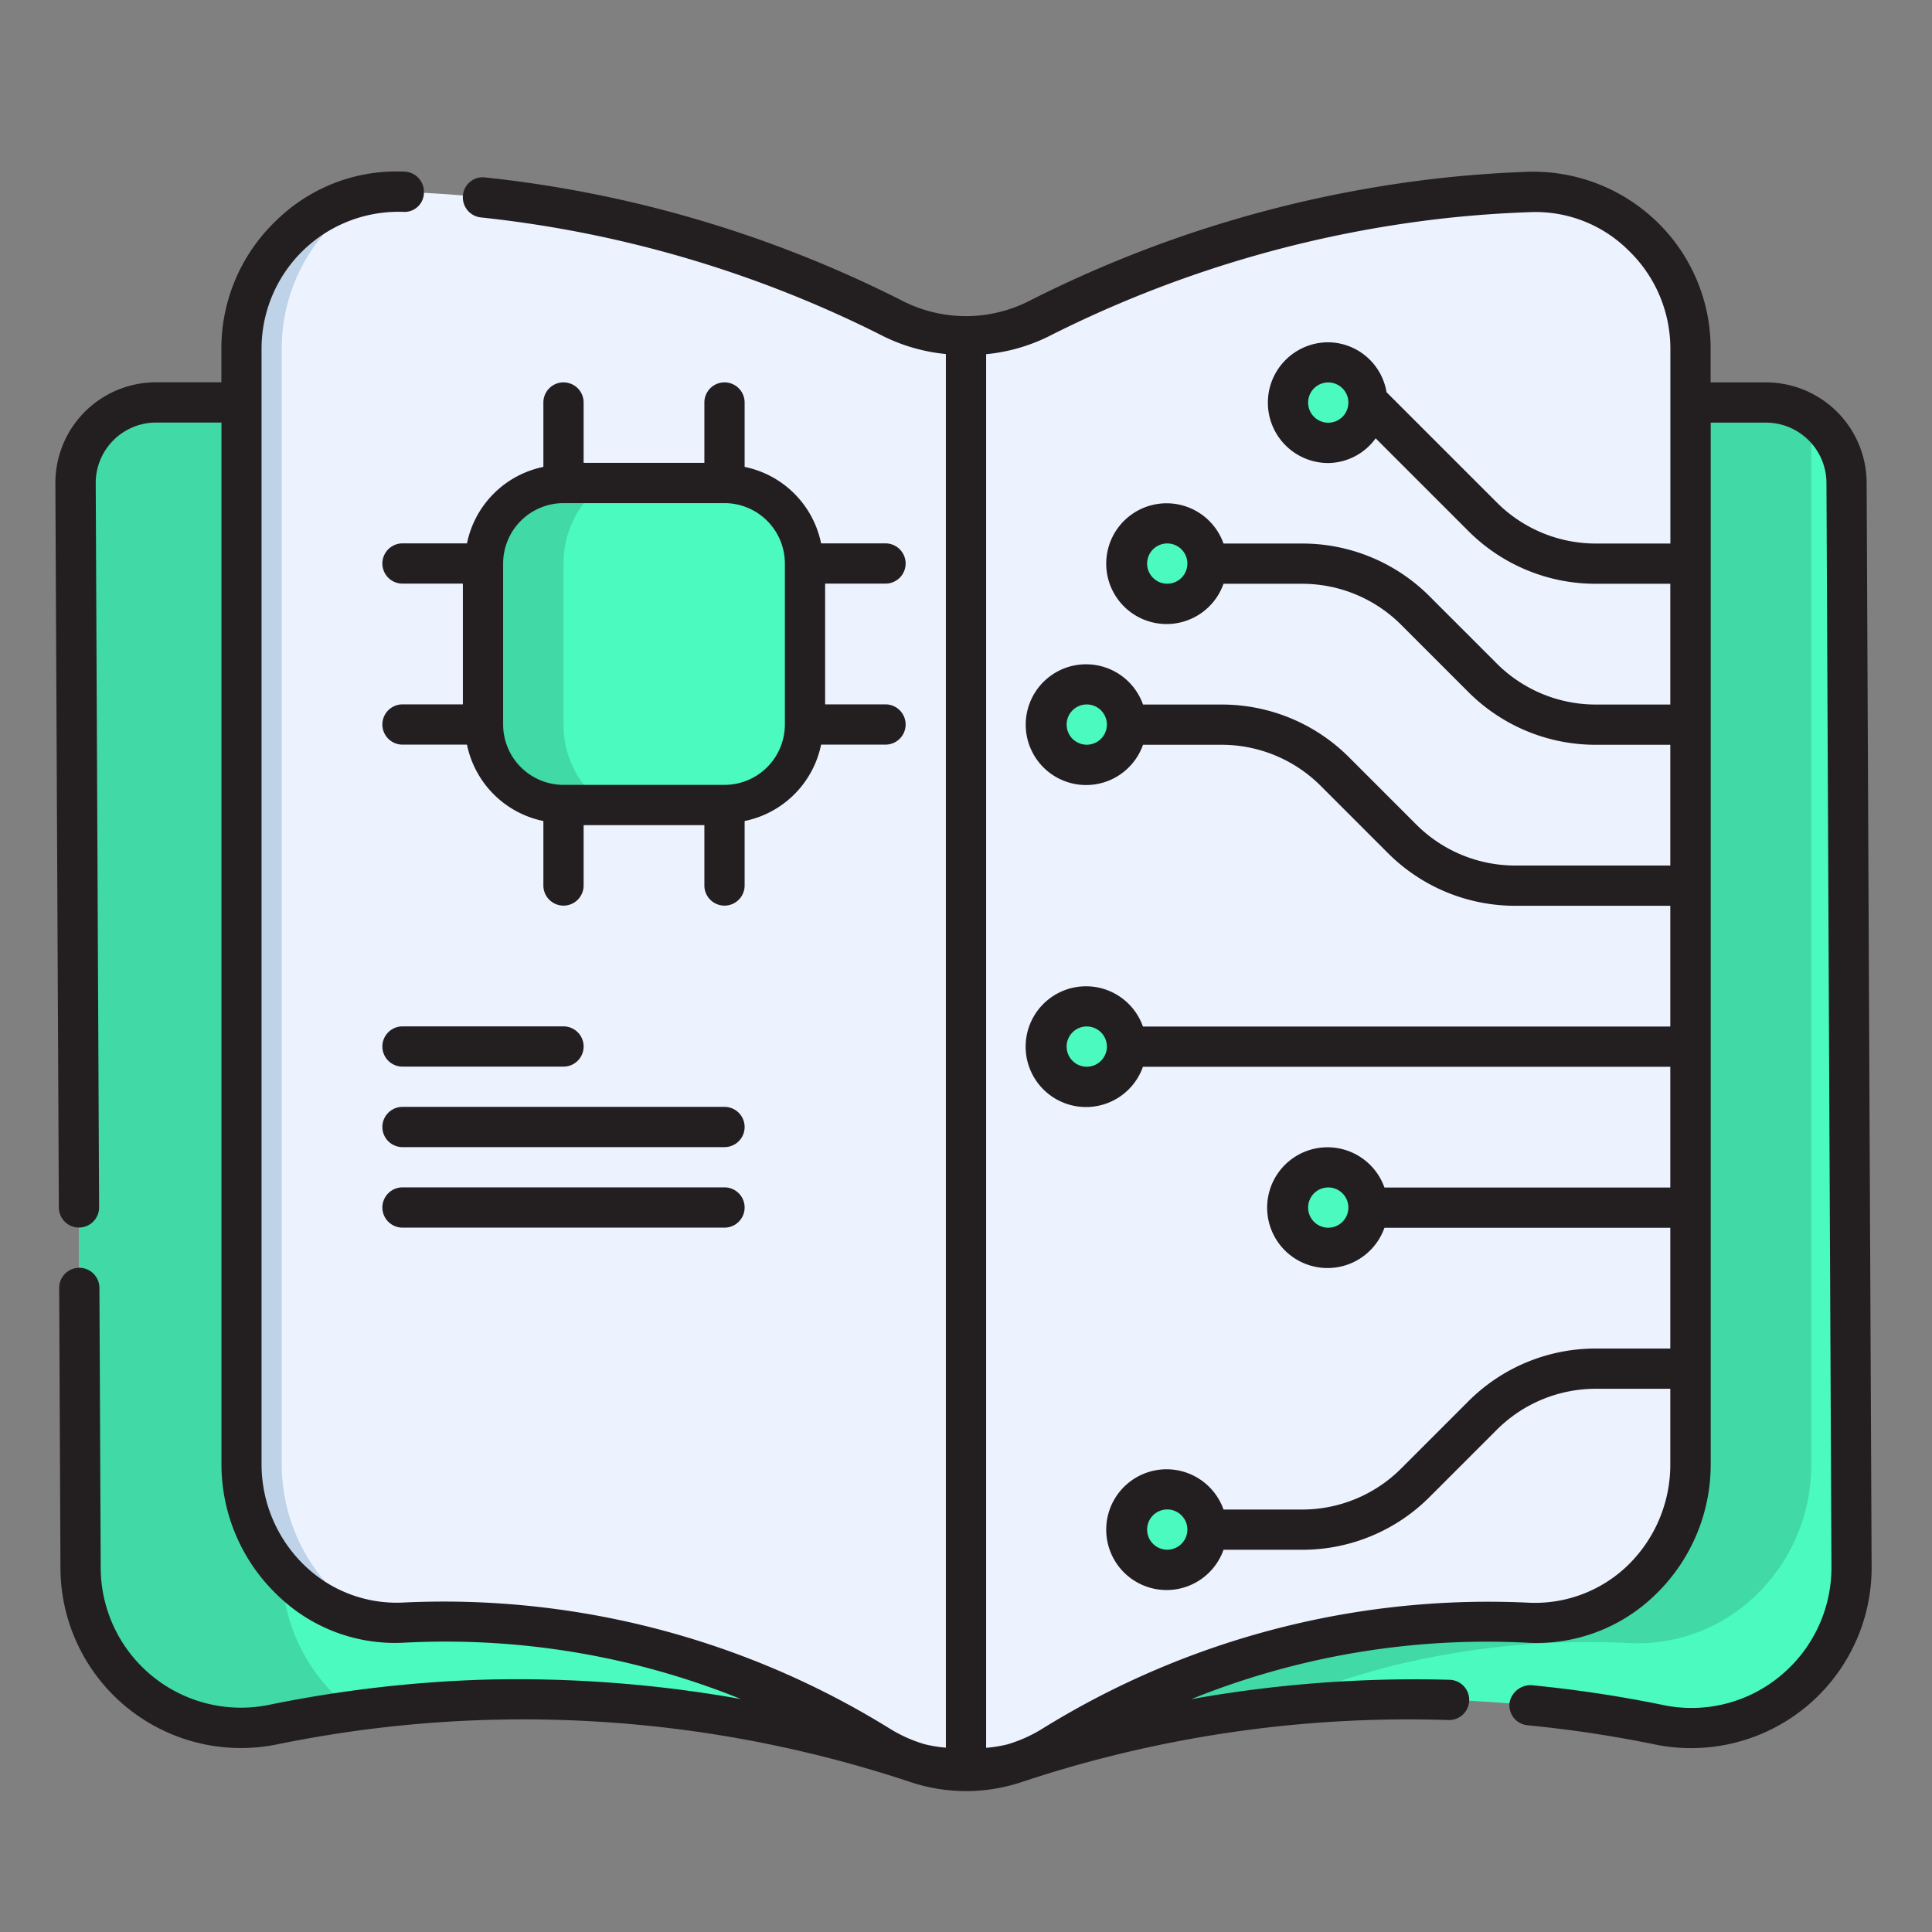 <svg height="512" viewBox="0 0 24 24" width="512" xmlns="http://www.w3.org/2000/svg"><rect x="0" y="0" width="24" height="24" fill="#808080" stroke="none"/><g id="FlatOutline"><path d="m12 22.001a1.92 1.92 0 0 1 -.609-.099 15.483 15.483 0 0 0 -4.877-.792q-.256 0-.514.008a15.419 15.419 0 0 0 -2.611.309 1.994 1.994 0 0 1 -2.388-1.959l-.062-13.463a1.001 1.001 0 0 1 1-1.004h20a1.001 1.001 0 0 1 1 .995l.062 13.472a1.988 1.988 0 0 1 -2.387 1.959 15.449 15.449 0 0 0 -2.613-.309q-.251-.008-.502-.008a15.514 15.514 0 0 0 -4.887.792 1.938 1.938 0 0 1 -.611.099z" fill="#4bfabf"/><path d="m22.5 5.17v13.03a2.246 2.246 0 0 1 -.69 1.62 2.113 2.113 0 0 1 -1.58.59 10.205 10.205 0 0 0 -2.92.28 9.813 9.813 0 0 0 -1.5.51 16.106 16.106 0 0 0 -3.19.7l.37-16.9h8.95a.975.975 0 0 1 .56.17z" fill="#41d9a5"/><path d="m4.4 21.26c-.34.04-.68.1-1.01.17a2.71 2.71 0 0 1 -.4.04 1.955 1.955 0 0 1 -1.25-.45 1.992 1.992 0 0 1 -.74-1.55l-.06-13.47a1.007 1.007 0 0 1 .29-.71.99.99 0 0 1 .71-.29h2a1.741 1.741 0 0 0 -.14.12 1.255 1.255 0 0 0 -.36.89l.06 13.46a2.224 2.224 0 0 0 .83 1.74.179.179 0 0 0 .07.05z" fill="#41d9a5"/><path d="m12 22a2.025 2.025 0 0 1 -1.066-.306 10.28 10.28 0 0 0 -5.423-1.548c-.167 0-.336.004-.504.013l-.106.003a1.862 1.862 0 0 1 -1.284-.527 1.998 1.998 0 0 1 -.616-1.44v-13.856a1.944 1.944 0 0 1 .599-1.411 1.917 1.917 0 0 1 1.336-.546c.398.013.726.035 1.064.07a14.695 14.695 0 0 1 5.101 1.509 1.981 1.981 0 0 0 1.799 0 14.693 14.693 0 0 1 5.101-1.508c.34-.036.667-.057.985-.068h.005a1.977 1.977 0 0 1 1.413.544 1.941 1.941 0 0 1 .597 1.408v13.86a1.996 1.996 0 0 1 -.616 1.438 1.861 1.861 0 0 1 -1.282.527l-.106-.003c-.163-.007-.322-.011-.481-.011a10.252 10.252 0 0 0 -5.449 1.546 2.022 2.022 0 0 1 -1.066.307z" fill="#edf2ff"/><path d="m4.19 19.81a1.849 1.849 0 0 0 .43.32 1.802 1.802 0 0 1 -1-.5 1.95 1.95 0 0 1 -.62-1.44v-13.85a1.92 1.92 0 0 1 .6-1.41 1.85 1.85 0 0 1 1.03-.52 2.363 2.363 0 0 0 -.45.33 2.192 2.192 0 0 0 -.68 1.6v13.85a2.246 2.246 0 0 0 .69 1.62z" fill="#bed2e8"/><g fill="#4bfabf"><rect height="4" rx="1" width="4" x="6" y="6"/><circle cx="16.5" cy="5" r=".5"/><circle cx="14.5" cy="7" r=".5"/><circle cx="13.5" cy="9" r=".5"/><circle cx="13.5" cy="13" r=".5"/><circle cx="16.5" cy="15" r=".5"/><circle cx="14.5" cy="19" r=".5"/></g><path d="m7.51 10h-.51a1.003 1.003 0 0 1 -1-1v-2a1.003 1.003 0 0 1 1-1h.51a1.226 1.226 0 0 0 -.51 1v2a1.226 1.226 0 0 0 .51 1z" fill="#41d9a5"/></g><g id="Outline" fill="#231f20"><path d="m23.188 5.995a1.252 1.252 0 0 0 -1.25-1.245h-.688v-.414a2.189 2.189 0 0 0 -.674-1.588 2.213 2.213 0 0 0 -1.601-.614c-.322.012-.657.034-1.001.07a14.949 14.949 0 0 0 -5.188 1.534 1.733 1.733 0 0 1 -1.574 0 14.943 14.943 0 0 0 -5.187-1.534.246.246 0 0 0 -.274.223.25.25 0 0 0 .223.274 14.449 14.449 0 0 1 5.014 1.483 2.24 2.24 0 0 0 .762.214v17.312a1.66 1.66 0 0 1 -.265-.043 1.785 1.785 0 0 1 -.42-.186 10.522 10.522 0 0 0 -6.071-1.573 1.645 1.645 0 0 1 -1.205-.456 1.745 1.745 0 0 1 -.54-1.259v-13.856a1.701 1.701 0 0 1 1.758-1.705.241.241 0 0 0 .259-.241.25.25 0 0 0 -.241-.259 2.135 2.135 0 0 0 -1.6.614 2.192 2.192 0 0 0 -.675 1.591v.412h-.812a1.25 1.25 0 0 0 -1.25 1.255l.043 8.996a.25.25 0 0 0 .25.249h.001a.25.25 0 0 0 .249-.251l-.042-8.996a.751.751 0 0 1 .75-.753h.812v12.944a2.248 2.248 0 0 0 .694 1.621 2.091 2.091 0 0 0 1.574.592 9.799 9.799 0 0 1 4.184.7 15.78 15.78 0 0 0 -3.21-.24 15.771 15.771 0 0 0 -2.655.313 1.742 1.742 0 0 1 -2.087-1.714l-.016-3.467a.25.25 0 0 0 -.25-.249h-.001a.25.25 0 0 0 -.249.251l.016 3.466a2.242 2.242 0 0 0 2.688 2.204 15.232 15.232 0 0 1 7.873.468 2.176 2.176 0 0 0 1.377 0 15.223 15.223 0 0 1 5.304-.771.25.25 0 0 0 .016-.5 15.764 15.764 0 0 0 -3.212.241 9.799 9.799 0 0 1 4.185-.701 2.111 2.111 0 0 0 1.576-.592 2.247 2.247 0 0 0 .693-1.619v-12.946h.688a.752.752 0 0 1 .75.747l.062 13.471a1.745 1.745 0 0 1 -.644 1.358 1.726 1.726 0 0 1 -1.444.355 15.716 15.716 0 0 0 -1.639-.247.265.265 0 0 0 -.273.225.25.25 0 0 0 .225.273 15.166 15.166 0 0 1 1.586.239 2.242 2.242 0 0 0 2.688-2.205zm-2.976 13.459a1.659 1.659 0 0 1 -1.207.456 10.521 10.521 0 0 0 -6.07 1.573 1.785 1.785 0 0 1 -.42.186 1.66 1.66 0 0 1 -.265.043v-17.312a2.236 2.236 0 0 0 .762-.214 14.455 14.455 0 0 1 5.014-1.483q.499-.051.967-.067a1.636 1.636 0 0 1 1.236.474 1.694 1.694 0 0 1 .521 1.228v2.414h-.921a1.739 1.739 0 0 1 -1.238-.513l-1.367-1.367a.741.741 0 0 0 -.724-.62.75.75 0 0 0 0 1.5.737.737 0 0 0 .589-.307l1.148 1.148a2.234 2.234 0 0 0 1.591.659h.921v1.5h-.921a1.739 1.739 0 0 1 -1.238-.513l-.828-.828a2.234 2.234 0 0 0 -1.591-.659h-.972a.75.75 0 1 0 0 .5h.972a1.739 1.739 0 0 1 1.238.513l.828.828a2.234 2.234 0 0 0 1.591.659h.921v1.5h-1.921a1.739 1.739 0 0 1 -1.238-.513l-.828-.828a2.234 2.234 0 0 0 -1.591-.659h-.972a.75.75 0 1 0 0 .5h.972a1.739 1.739 0 0 1 1.238.513l.828.828a2.234 2.234 0 0 0 1.591.659h1.921v1.5h-6.551a.75.75 0 1 0 0 .5h6.551v1.5h-3.551a.75.75 0 1 0 0 .5h3.551v1.5h-.921a2.234 2.234 0 0 0 -1.591.659l-.828.828a1.739 1.739 0 0 1 -1.238.513h-.972a.75.75 0 1 0 0 .5h.972a2.234 2.234 0 0 0 1.591-.659l.828-.828a1.739 1.739 0 0 1 1.238-.513h.921v.946a1.744 1.744 0 0 1 -.538 1.257zm-3.462-14.453a.25.25 0 1 1 -.25-.25.25.25 0 0 1 .25.25zm-2 2a.25.25 0 1 1 -.25-.25.25.25 0 0 1 .25.25zm-1 2a.25.25 0 1 1 -.25-.25.25.25 0 0 1 .25.25zm0 4a.25.25 0 1 1 -.25-.25.25.25 0 0 1 .25.25zm3 2a.25.25 0 1 1 -.25-.25.25.25 0 0 1 .25.25zm-2 4a.25.25 0 1 1 -.25-.25.25.25 0 0 1 .25.25z"/><path d="m7 4.75a.25.25 0 0 0 -.25.25v.8a1.218 1.218 0 0 0 -.949.95h-.801a.25.25 0 0 0 0 .5h.75v1.5h-.75a.25.25 0 0 0 0 .5h.801a1.218 1.218 0 0 0 .949.949v.801a.25.25 0 0 0 .5 0v-.75h1.5v.75a.25.25 0 0 0 .5 0v-.801a1.218 1.218 0 0 0 .95-.949h.8a.25.25 0 0 0 0-.5h-.75v-1.5h.75a.25.25 0 0 0 0-.5h-.8a1.218 1.218 0 0 0 -.95-.95v-.8a.25.25 0 0 0 -.5 0v.75h-1.5v-.75a.25.25 0 0 0 -.25-.25zm2.75 2.25v2a.751.751 0 0 1 -.75.75h-2a.751.751 0 0 1 -.75-.75v-2a.751.751 0 0 1 .75-.75h2a.751.751 0 0 1 .75.75z"/><path d="m5 13.25h2a.25.25 0 0 0 0-.5h-2a.25.25 0 0 0 0 .5z"/><path d="m9 13.75h-4a.25.25 0 0 0 0 .5h4a.25.25 0 0 0 0-.5z"/><path d="m9 14.75h-4a.25.25 0 0 0 0 .5h4a.25.25 0 0 0 0-.5z"/></g></svg>